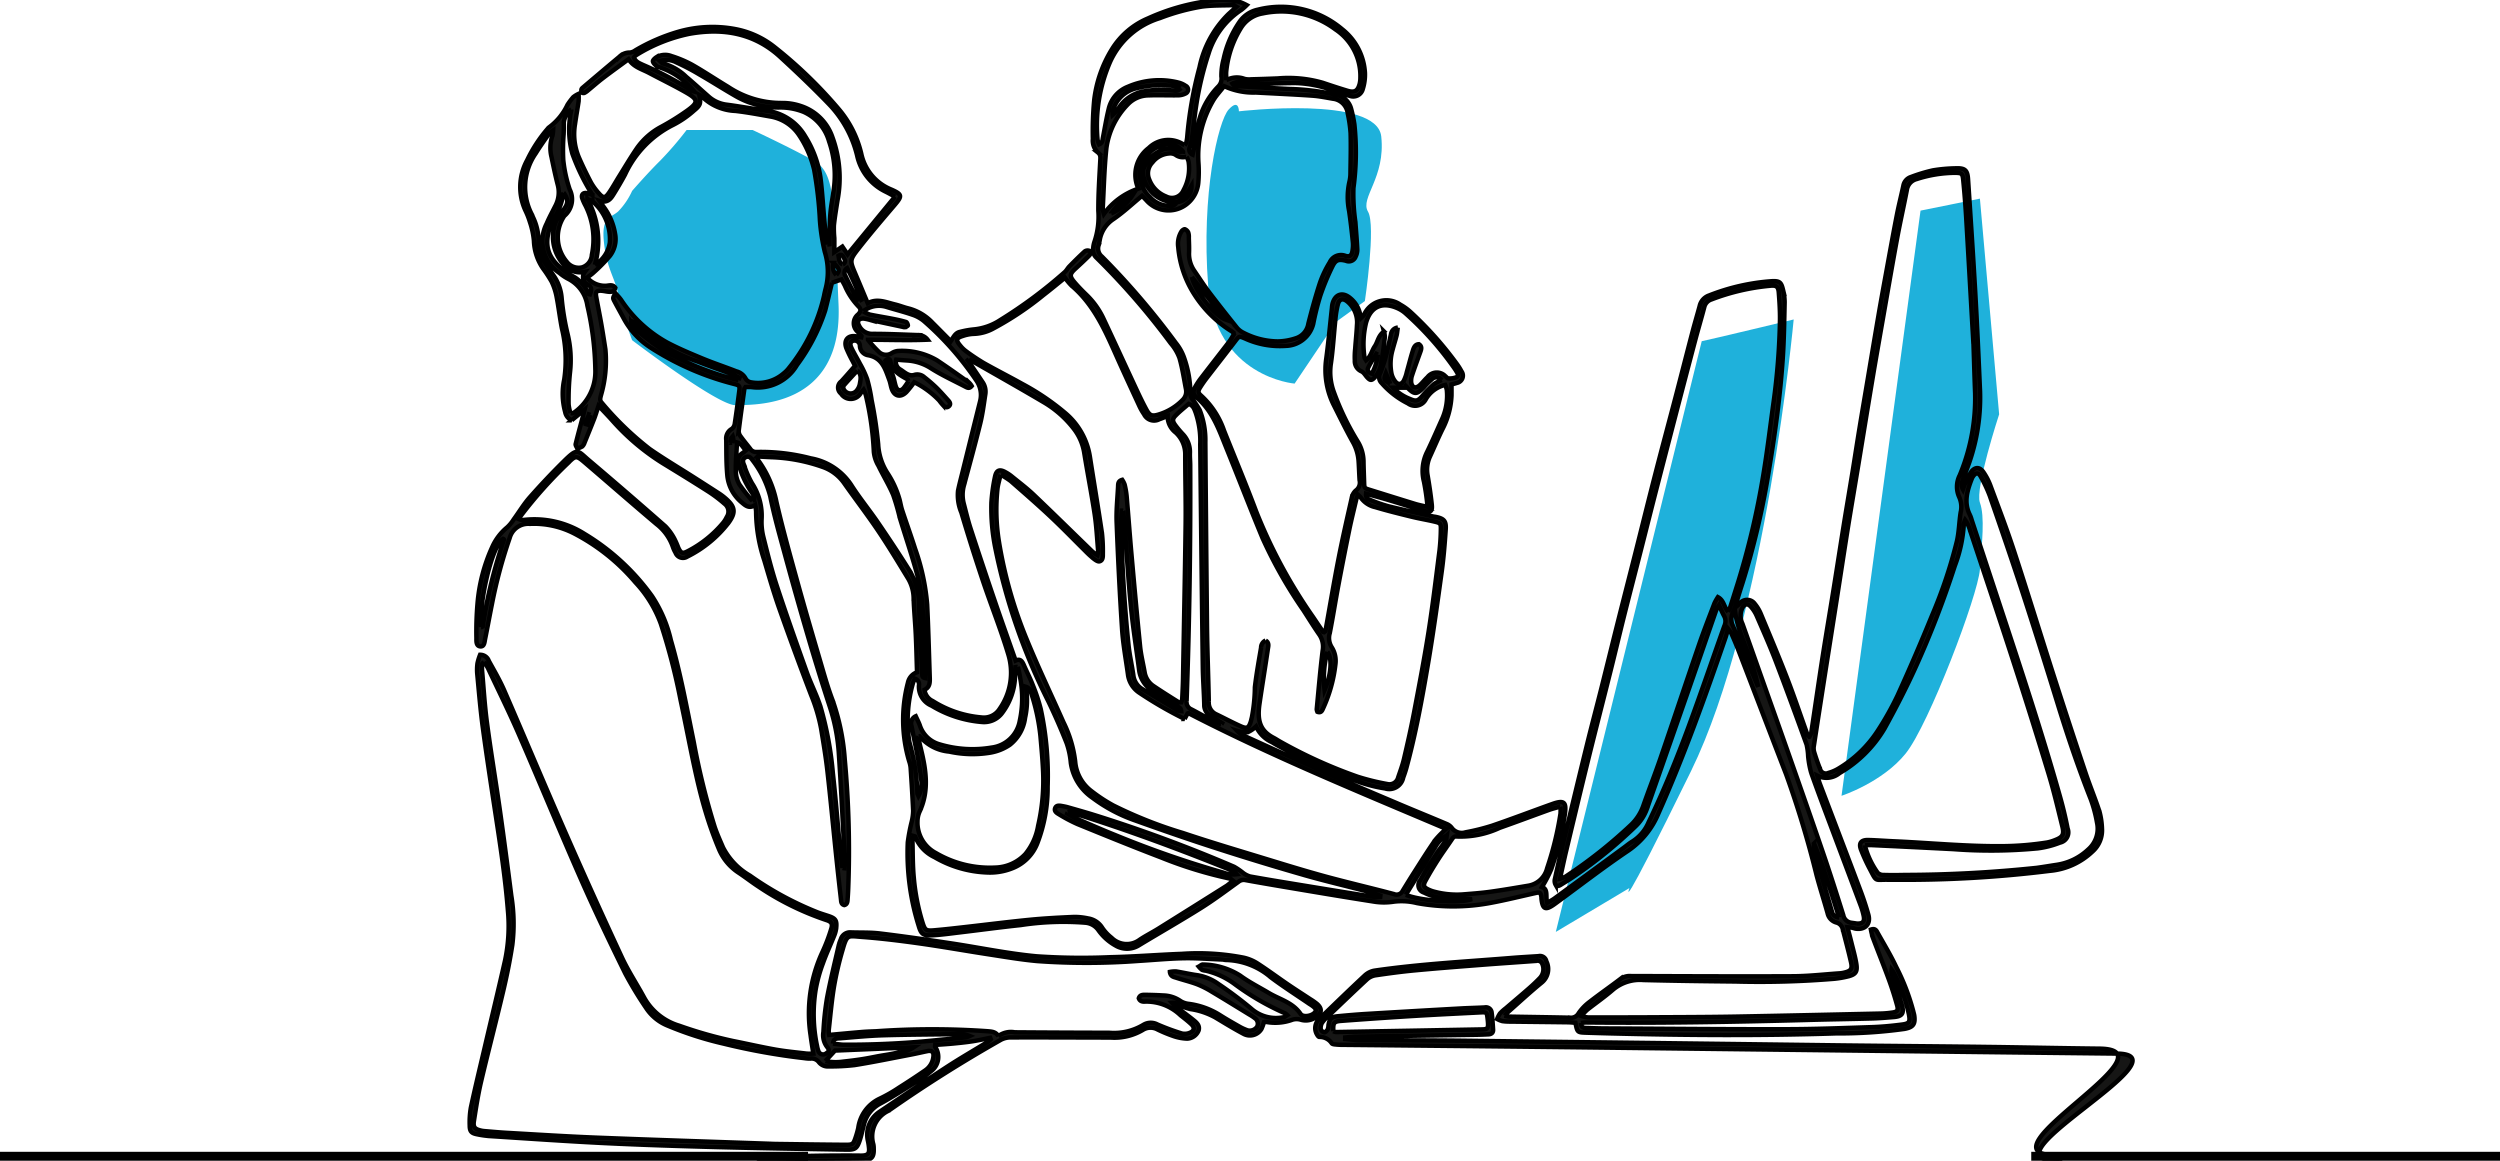 <?xml version="1.0" encoding="UTF-8"?> <svg xmlns="http://www.w3.org/2000/svg" xmlns:xlink="http://www.w3.org/1999/xlink" width="280" height="130" viewBox="0 0 280 130"><defs><clipPath id="clip-Servizio_clienti"><rect width="280" height="130"></rect></clipPath></defs><g id="Servizio_clienti" data-name="Servizio clienti" clip-path="url(#clip-Servizio_clienti)"><g id="Raggruppa_693" data-name="Raggruppa 693"><path id="Tracciato_5843" data-name="Tracciato 5843" d="M-425.1,2273.559a38.291,38.291,0,0,1-2.974,3.451c-1.411,1.39-3.128,3.37-3.128,3.37a8.091,8.091,0,0,1-1.548,2.288c-.889.8-1.93.561-1.6,3.545s1.261,3.942,1.6,5.807a40.346,40.346,0,0,0,1.548,5.083s9.627,7.334,11.578,7.276,12.046.44,11.54-11.269-.38-14.745-2.759-16.1-6.865-3.451-6.865-3.451Z" transform="translate(502 -2259)" fill="#1fb1db"></path><path id="Tracciato_5844" data-name="Tracciato 5844" d="M-363.834,2272.314s14.889-4.474,16.186,0-1.175,7.186,0,8.544,1.4,9.926,1.4,9.926l-2.754,2.838-3.386,7.631s-8.87.848-11.443-9.133-2.092-18.349-1.165-19.806S-363.834,2272.314-363.834,2272.314Z" transform="matrix(0.985, 0.174, -0.174, 0.985, 892.516, -2162.455)" fill="#1fb1db"></path><path id="Tracciato_5845" data-name="Tracciato 5845" d="M-311.407,2297.215c1.022-.2,10.3-2.436,10.3-2.436s-3.075,33.394-11.5,50.588-6.9,13.094-6.9,13.094l-8.243,4.914Z" transform="translate(502 -2259)" fill="#1fb1db"></path><path id="Tracciato_5846" data-name="Tracciato 5846" d="M-286.9,2282.589l6.65-1.343,2.154,24.156s-2.726,8.328-2.154,9.888.232,4.58,0,7.5-5.7,17.332-8.3,20.584-7.2,4.755-7.2,4.755Z" transform="translate(502 -2259)" fill="#1fb1db"></path></g><g id="Raggruppa_686" data-name="Raggruppa 686"><path id="Tracciato_5811" data-name="Tracciato 5811" d="M176.285,68.078a5.158,5.158,0,0,0,.54-.45,1.046,1.046,0,0,1,1.711,0,4.425,4.425,0,0,1,.683,1.137c1,2.408,2.018,4.812,2.958,7.245.8,2.07,1.5,4.176,2.254,6.265.025.07.1.122.207.245a1.613,1.613,0,0,0,.216-.415c.432-2.854.84-5.711,1.283-8.563.4-2.551.833-5.1,1.242-7.645.4-2.493.784-4.989,1.185-7.483.3-1.836.613-3.668.911-5.5.272-1.671.525-3.345.8-5.015.278-1.7.57-3.394.855-5.092.428-2.544.851-5.09,1.287-7.633.258-1.5.532-3.005.807-4.506.4-2.183.793-4.368,1.216-6.547.217-1.117.5-2.221.738-3.333a1.245,1.245,0,0,1,.839-.96,18.119,18.119,0,0,1,2.46-.745,17.368,17.368,0,0,1,2.571-.231c1.03-.043,1.308.21,1.374,1.216.275,4.184.56,8.369.8,12.555.213,3.744.383,7.49.544,11.236a22.215,22.215,0,0,1-1.587,8.956c-.129.337-.266.672-.368,1.017a1.1,1.1,0,0,0,.04.985c.1-.294.149-.467.226-.625a6.782,6.782,0,0,1,.722-1.379c.459-.557.97-.5,1.367.1a6.92,6.92,0,0,1,.734,1.4c.907,2.445,1.845,4.881,2.657,7.359,1.521,4.641,2.95,9.312,4.443,13.963q1.756,5.47,3.58,10.918c.492,1.473,1.095,2.909,1.573,4.385a8.463,8.463,0,0,1,.27,1.885,3.149,3.149,0,0,1-1.044,2.531,7.959,7.959,0,0,1-4.836,2.183,131.286,131.286,0,0,1-17.3.995c-.278,0-.556,0-.834,0-1.481-.023-1.2.294-2-1.23a20.142,20.142,0,0,1-.968-2.119c-.289-.746-.012-1.12.8-1.1.944.022,1.887.1,2.83.14,4.135.182,8.259.6,12.406.546a33.274,33.274,0,0,0,4.81-.413,4.535,4.535,0,0,0,.875-.266c.856-.324,1.043-.618.82-1.524-.483-1.965-.945-3.94-1.531-5.876q-1.944-6.41-4.011-12.784c-1.572-4.856-3.2-9.693-4.807-14.539a3.45,3.45,0,0,0-.539-1.126,1.884,1.884,0,0,0-.149.5,15.567,15.567,0,0,1-1,4.619,106.684,106.684,0,0,1-4.413,11.406c-1.055,2.322-2.232,4.595-3.464,6.829a13.992,13.992,0,0,1-5.038,4.992,2.3,2.3,0,0,1-2.489.291c.126.4.191.656.284.9,1.527,4.022,3.064,8.04,4.581,12.066.322.856.608,1.728.853,2.61.289,1.04-.368,1.724-1.443,1.554-.136-.022-.266-.082-.4-.108s-.257-.026-.5-.047c.17.655.325,1.229.466,1.807.185.754.4,1.5.526,2.269.15.918-.07,1.218-.961,1.436a10.721,10.721,0,0,1-1.475.255,101.87,101.87,0,0,1-11.078.309c-3.446-.034-6.892-.079-10.336-.165a4.665,4.665,0,0,0-3.387,1.067c-.921.8-1.929,1.5-2.889,2.254a8.545,8.545,0,0,0-.682.7,4.212,4.212,0,0,0,.745.167q3.417.005,6.835-.012c3.2-.018,6.393-.022,9.588-.078,5.5-.1,11-.226,16.5-.348a10.588,10.588,0,0,0,1.161-.107c.546-.073.7-.238.556-.775-.27-.988-.581-1.967-.933-2.929-.572-1.563-1.2-3.107-1.784-4.665a7.783,7.783,0,0,1-.229-.924c.52-.187.643.162.777.4.707,1.259,1.458,2.5,2.068,3.8a24.339,24.339,0,0,1,1.908,4.967c.036.162.09.322.112.486.13.95-.148,1.3-1.113,1.471a53.168,53.168,0,0,1-7.646.5c-8.446.273-16.895.214-25.342,0q-1.334-.034-2.667-.078c-.972-.033-.972-.036-1.188-1.109-.267-.018-.561-.052-.855-.056-2.14-.028-4.279-.048-6.419-.075a5.933,5.933,0,0,1-.914-.054,2.763,2.763,0,0,1-.58-.237,3.134,3.134,0,0,1,.316-.617,4.779,4.779,0,0,1,.617-.558c.886-.759,1.78-1.51,2.658-2.279.418-.366.823-.749,1.206-1.15a1.449,1.449,0,0,0,.234-1.621.546.546,0,0,0-.625-.287c-2.051.15-4.1.285-6.152.444-2.493.194-4.987.385-7.477.619-1.465.138-2.925.336-4.381.55a1.877,1.877,0,0,0-.949.437c-1.51,1.4-2.99,2.822-4.475,4.244a3.276,3.276,0,0,0-.605.683,1.113,1.113,0,0,0-.116.7.529.529,0,0,0,.4.32c.13,0,.3-.192.382-.339a1.738,1.738,0,0,0,.078-.489c.138-.707.322-.9,1.036-.967,1.106-.106,2.214-.2,3.323-.266q5.242-.316,10.485-.607c.888-.05,1.777-.064,2.665-.115a.642.642,0,0,1,.766.586c.085.631.123,1.268.162,1.9.021.339-.18.512-.507.529-.472.024-.944.042-1.416.049q-6.752.1-13.505.209c-.38.006-.759.061-1.138.093,0,.056,0,.113,0,.169.536.045,1.072.125,1.609.129,3.974.032,7.949.026,11.923.073q21.05.247,42.1.518c5.419.066,10.838.1,16.258.171,4.2.052,8.391.147,12.587.191,8.837.094-13.835,11.848-5,11.931.262,0,.66-.116.669.271s-.386.294-.65.291c-8.2-.084,15.112-11.848,6.914-11.94q-15.006-.167-30.013-.346-15.34-.18-30.68-.363-12.88-.145-25.761-.269c-.305,0-.613,0-.916-.03-.19-.018-.458-.025-.548-.144a1.612,1.612,0,0,0-1.39-.713c-.09,0-.209-.171-.269-.287a1.391,1.391,0,0,1,.263-1.726c1.7-1.642,3.393-3.286,5.121-4.895a2.15,2.15,0,0,1,1.094-.521c5.09-.738,10.225-1,15.346-1.418,1-.081,1.994-.134,2.991-.2a.727.727,0,0,1,.882.575,1.947,1.947,0,0,1-.529,2.394c-1.247,1.018-2.43,2.115-3.638,3.181-.151.133-.286.284-.523.522a3.924,3.924,0,0,0,.526.1c2.278.041,4.557.071,6.835.121a.959.959,0,0,0,.943-.5,5.419,5.419,0,0,1,1.2-1.25c1.139-.887,2.328-1.711,3.477-2.585a1.777,1.777,0,0,1,1.167-.328c6.059.018,12.118.052,18.176.022,1.746-.009,3.491-.212,5.236-.33a3.038,3.038,0,0,0,.493-.08c.758-.179.93-.4.755-1.175-.275-1.216-.6-2.421-.91-3.63a.987.987,0,0,0-.737-.806,1.368,1.368,0,0,1-.973-1.042c-.4-1.416-.847-2.816-1.229-4.235a111.963,111.963,0,0,0-3.41-11.307c-1.782-4.606-3.541-9.221-5.316-13.83-.249-.647-.519-1.286-.8-1.923a4.082,4.082,0,0,0-.388-.558c-.125.428-.195.714-.29.991-2.279,6.642-4.649,13.249-7.506,19.672a9.389,9.389,0,0,1-3.39,4.187c-2.763,1.861-5.4,3.906-8.094,5.873-.09.066-.18.131-.271.194-.912.627-1.218.479-1.35-.653-.009-.083,0-.168-.014-.25-.071-.451-.174-.524-.6-.43-1.679.372-3.351.791-5.041,1.106a22.574,22.574,0,0,1-8.288.031,7.092,7.092,0,0,0-2.628-.155,7.125,7.125,0,0,1-2.323-.031c-3.375-.525-6.742-1.1-10.11-1.666q-2.095-.351-4.185-.729a.926.926,0,0,0-.761.209c-1.373.988-2.729,2.009-4.16,2.907-2.281,1.432-4.622,2.768-6.928,4.163a2.519,2.519,0,0,1-2.682.047,5.785,5.785,0,0,1-1.906-1.714,1.977,1.977,0,0,0-1.458-.834,31.6,31.6,0,0,0-7.229.263c-2.292.241-4.577.552-6.866.825-1.02.122-2.039.268-3.063.322-1,.053-1.242-.121-1.511-1.059a27.287,27.287,0,0,1-1.22-9.363,20.426,20.426,0,0,1,.434-2.285,5.616,5.616,0,0,0,.167-1.229C84.2,89.208,84.1,87.6,83.99,86a3.069,3.069,0,0,0-.16-.729,16.349,16.349,0,0,1-.144-8.8,1.565,1.565,0,0,1,1.02-1.176c-.046-1.421-.074-2.834-.141-4.245-.063-1.331-.193-2.659-.238-3.991a4.466,4.466,0,0,0-.595-2.226c-1.1-1.8-2.184-3.611-3.361-5.359-1.224-1.82-2.563-3.562-3.825-5.357a4.9,4.9,0,0,0-2.419-1.824,19.123,19.123,0,0,0-5.707-1.085c-.512-.022-1.023-.054-1.56-.082a1.779,1.779,0,0,0,.023.335.771.771,0,0,0,.123.215,11.87,11.87,0,0,1,1.954,4.534c.683,2.973,1.506,5.915,2.319,8.857.827,3,1.7,5.978,2.576,8.96.43,1.464.84,2.941,1.381,4.365a25.114,25.114,0,0,1,1.377,6.67A111.139,111.139,0,0,1,77,99.546c-.016.416-.041.832-.072,1.248-.019.253-.063.5-.367.576-.366-.094-.346-.411-.376-.671q-.278-2.4-.53-4.8c-.329-3.175-.626-6.354-.984-9.526-.18-1.6-.448-3.188-.709-4.777a19.243,19.243,0,0,0-1.113-3.739q-1.826-4.78-3.533-9.606c-.636-1.8-1.171-3.644-1.711-5.479a17.683,17.683,0,0,1-.924-5.479,5.128,5.128,0,0,0-.1-.746c-.638.46-1.074.1-1.491-.26a4.464,4.464,0,0,1-1.628-3.005c-.125-1.323-.107-2.661-.121-3.993a1.235,1.235,0,0,1,.635-1.261A.932.932,0,0,0,64.3,47.4c.185-1.207.346-2.418.5-3.63.07-.564,0-.615-.6-.77a31.443,31.443,0,0,1-9.21-3.99,8.913,8.913,0,0,1-3.148-3.37C51.5,35,51.141,34.37,50.808,33.73c-.19-.365-.176-.372.128-.886.228.268.453.492.632.749a14.736,14.736,0,0,0,5.15,4.769c1.3.686,2.659,1.253,4.016,1.815,1.229.509,2.5.925,3.734,1.412a1.646,1.646,0,0,1,1.069.861.85.85,0,0,0,.583.369,4.367,4.367,0,0,0,3.651-1,3.437,3.437,0,0,0,.585-.592,19.819,19.819,0,0,0,3.935-8.088c.046-.245.1-.491.161-.731a7.479,7.479,0,0,0-.066-4.167,21.713,21.713,0,0,1-.553-3.524,44.064,44.064,0,0,0-.648-5.7,11.8,11.8,0,0,0-1.73-3.941,4.815,4.815,0,0,0-3.223-2.034c-1.285-.227-2.571-.471-3.867-.618A5.646,5.646,0,0,1,60.69,10.88a2.18,2.18,0,0,0-.369-.246c.183.927.161,1.137-.593,1.751a11.023,11.023,0,0,1-2.329,1.6A11.681,11.681,0,0,0,52,19.561c-.394.733-.818,1.452-1.256,2.16-.322.521-.667,1.051-1.586.781.233.343.346.524.474.695A6.927,6.927,0,0,1,50.9,26.246a3.078,3.078,0,0,1-.613,2.442,18.874,18.874,0,0,1-1.8,1.83c-.194.188-.425.337-.73.573a2.628,2.628,0,0,0,2.086.918c.364-.014.779-.2,1.071.22-.1.442-.418.479-.766.447-.276-.026-.548-.1-.824-.113-.516-.016-.645.136-.552.655.185,1.039.4,2.073.58,3.112.164.93.308,1.863.453,2.8a13.85,13.85,0,0,1-.511,5.191c-.062.276-.148.511.089.767a34.66,34.66,0,0,0,5.382,5.2c1.572,1.092,3.223,2.072,4.838,3.1q1.475.941,2.945,1.89a6.48,6.48,0,0,1,.665.5c1.133.965,1.244,1.594.38,2.78a13.274,13.274,0,0,1-4.6,3.774.888.888,0,0,1-1.332-.424,3.509,3.509,0,0,1-.309-.682A5.462,5.462,0,0,0,55.526,58.7c-2.674-2.259-5.308-4.566-7.969-6.841-1.008-.862-1.069-.877-1.98.042a49.33,49.33,0,0,0-5.215,5.831c-.077.108-.133.232-.235.414a1.313,1.313,0,0,0,.411.1A10.488,10.488,0,0,1,47.469,59.8a25.424,25.424,0,0,1,7.55,6.956A14.976,14.976,0,0,1,57.137,71.7c1.085,3.737,1.775,7.563,2.555,11.37a81.106,81.106,0,0,0,2.349,9.533c.264.787.613,1.547.94,2.313a7.674,7.674,0,0,0,3.008,3.151,36.214,36.214,0,0,0,7.594,4.122c.414.159.841.281,1.261.425.717.245.885.477.821,1.228a3.133,3.133,0,0,1-.207.884c-.421,1.057-.912,2.089-1.289,3.161a16.469,16.469,0,0,0-.815,2.958,17.109,17.109,0,0,0,.155,6.3,3.253,3.253,0,0,0,.148.563.554.554,0,0,0,.885.26c.321-.188.372-.387.072-.738a2.156,2.156,0,0,1-.391-1.657,32.462,32.462,0,0,1,.408-3.806c.381-2.015.88-4.007,1.336-6.008a4.5,4.5,0,0,1,.2-.546,1.08,1.08,0,0,1,1.139-.786c1.083.038,2.175-.009,3.246.122,2.646.322,5.285.705,7.921,1.1,3.209.482,6.4,1.158,9.623,1.458a73.308,73.308,0,0,0,8.246.1c2.666-.053,5.328-.275,7.993-.373a26.587,26.587,0,0,1,6.967.428,4.849,4.849,0,0,1,1.522.633c1.166.753,2.281,1.583,3.428,2.365.825.563,1.669,1.1,2.5,1.648a6.762,6.762,0,0,1,.749.525c.6.529.559,1.025-.114,1.487a1.935,1.935,0,0,1-1.662.3,1.665,1.665,0,0,0-.957-.018,5.6,5.6,0,0,1-2.95.256,1.167,1.167,0,0,0-.259.025,4.467,4.467,0,0,1-.278.77,1.513,1.513,0,0,1-2.039.52c-.883-.467-1.741-.983-2.6-1.5a8.209,8.209,0,0,0-3.32-1.257,6.3,6.3,0,0,1-1.533-.591.947.947,0,0,0-.532-.114,4.362,4.362,0,0,0,.4.4c.681.525,1.384,1.023,2.051,1.565.342.277.687.6.539,1.128a1.445,1.445,0,0,1-1.278.923,5.214,5.214,0,0,1-1.463-.259,15.85,15.85,0,0,1-1.847-.757,1.619,1.619,0,0,0-1.668.044,6.226,6.226,0,0,1-3.59.852c-3.724-.008-7.448-.025-11.172-.016a2.338,2.338,0,0,0-1.1.252q-6.46,3.653-12.541,7.91c-.023.016-.045.033-.069.047a3.179,3.179,0,0,0-1.7,3.778,2.253,2.253,0,0,1,.039.415c.044,1-.205,1.323-1.223,1.344-2.278.048-4.558.088-6.835.052-11.088-.174-.811-.628,6.415-.564a3.993,3.993,0,0,0,.5-.008c.468-.056.634-.228.623-.711a6.776,6.776,0,0,0-.126-.906,3.061,3.061,0,0,1,1.3-3.282c2.509-1.693,5.02-3.383,7.557-5.033,1.489-.969,3.031-1.856,4.546-2.786a2.844,2.844,0,0,0,.351-.3l-.064-.164c-.651.131-1.3.284-1.955.385-.713.11-1.433.183-2.151.253-.684.066-1.371.107-2.049.158-.008.112-.034.179-.011.217a1.981,1.981,0,0,1-.469,2.733,10.6,10.6,0,0,1-1.482,1.074c-1.388.871-2.759,1.776-4.2,2.55a3.627,3.627,0,0,0-1.846,2.432c-.151.563-.263,1.138-.448,1.689-.3.894-.509,1.051-1.456,1.035-4.835-.084-9.67-.161-14.5-.288-4.194-.111-8.389-.242-12.58-.446-4.329-.211-8.653-.517-12.979-.791a10.733,10.733,0,0,1-1.319-.191c-.664-.126-.849-.316-.851-1.013a9.372,9.372,0,0,1,.133-1.989c.484-2.251,1.026-4.489,1.551-6.731.758-3.242,1.54-6.478,2.273-9.725a18.713,18.713,0,0,0,.32-5.631c-.284-3.6-.831-7.167-1.376-10.734-.494-3.239-.994-6.477-1.431-9.723-.267-1.979-.43-3.972-.62-5.961a5.458,5.458,0,0,1,.022-1.246,5.725,5.725,0,0,1,.294-.957,1.019,1.019,0,0,1,.979.693c.59,1.068,1.21,2.128,1.7,3.244,2.324,5.346,4.575,10.724,6.918,16.061q3.062,6.977,6.28,13.885c.724,1.556,1.68,3,2.5,4.514a6.65,6.65,0,0,0,3.924,3.147,47.952,47.952,0,0,0,6.076,1.725c1.578.312,3.145.676,4.728.955,1.146.2,2.31.308,3.467.445a6.656,6.656,0,0,0,.748,0c-.114-.762-.225-1.411-.307-2.062a16.308,16.308,0,0,1,1.339-9.343,19.692,19.692,0,0,0,.973-2.565c.187-.583.012-.811-.556-.99a31.467,31.467,0,0,1-7.593-3.75c-.769-.5-1.49-1.069-2.256-1.572A5.848,5.848,0,0,1,62.5,95.044,41.837,41.837,0,0,1,61,90.819c-.46-1.54-.835-3.108-1.177-4.679-.561-2.574-1.045-5.166-1.6-7.742a71.234,71.234,0,0,0-2.21-8.534,13.518,13.518,0,0,0-2.858-4.646,22.7,22.7,0,0,0-6.859-5.475,9.84,9.84,0,0,0-4.911-1.074l-.083,0a2.155,2.155,0,0,0-2.217,1.582A54.379,54.379,0,0,0,37.1,67.641c-.263,1.306-.5,2.617-.767,3.923-.069.336-.079.857-.515.835-.5-.026-.461-.58-.46-.934a36.78,36.78,0,0,1,.12-3.823,19.086,19.086,0,0,1,1.637-6.34A6.042,6.042,0,0,1,38.8,59.063a4.26,4.26,0,0,0,.729-.883c.605-.827,1.136-1.719,1.811-2.484q1.818-2.062,3.776-4c1.617-1.6,1.542-1.248,2.833-.153q4.323,3.664,8.578,7.409a6.03,6.03,0,0,1,1.013,1.406,9.808,9.808,0,0,1,.432.991c.284.6.465.693,1.028.4A12.773,12.773,0,0,0,63,58.544a3.15,3.15,0,0,0,.395-.636,1.091,1.091,0,0,0-.265-1.5,15.04,15.04,0,0,0-1.792-1.354c-1.709-1.091-3.437-2.153-5.168-3.21a25.726,25.726,0,0,1-5.686-4.852c-.441-.489-.9-.961-1.449-1.545-.189.569-.315,1.01-.48,1.436-.351.9-.718,1.8-1.086,2.7a1,1,0,0,1-.257.422,2.311,2.311,0,0,1-.555.228c-.065-.169-.217-.358-.182-.5.253-1.049.545-2.09.822-3.134.046-.172.084-.345.173-.716l-1.439,1.19a1.249,1.249,0,0,1-.732-.933,7.632,7.632,0,0,1-.106-3.635,14.907,14.907,0,0,0-.256-5.7c-.237-1.2-.373-2.41-.607-3.606a6.764,6.764,0,0,0-.541-1.639,14.088,14.088,0,0,0-.953-1.465A5.813,5.813,0,0,1,41.8,26.982a8.934,8.934,0,0,0-.445-2.1,8.659,8.659,0,0,0-.515-1.317,6.257,6.257,0,0,1,.2-5.621A15.885,15.885,0,0,1,43.356,14.4a.526.526,0,0,1,.114-.121,6.6,6.6,0,0,0,2.085-2.534,7.306,7.306,0,0,1,.649-.866,2.911,2.911,0,0,1,.6-.366,6.815,6.815,0,0,1,0,.841c-.125.851-.282,1.7-.4,2.548a6.706,6.706,0,0,0,.412,3.68c.418.966.878,1.917,1.37,2.848a6.655,6.655,0,0,0,.879,1.211c.5.576.715.571,1.148-.056.41-.592.755-1.228,1.137-1.841.66-1.06,1.294-2.138,2-3.167a7.761,7.761,0,0,1,2.735-2.39,27.846,27.846,0,0,0,2.894-1.807c1.246-.9,1.236-1.228-.074-1.986C57.524,9.6,56.1,8.911,54.7,8.167c-.8-.427-1.731-.646-2.3-1.535-1,.734-1.942,1.409-2.864,2.112-.574.438-1.115.919-1.673,1.377a1.856,1.856,0,0,1-.407.283c-.081.035-.26.013-.292-.043A.516.516,0,0,1,47.125,10c.026-.095.133-.174.216-.245,1.335-1.13,2.667-2.264,4.012-3.383a1.628,1.628,0,0,1,1.2-.485,1.236,1.236,0,0,0,.6-.243,20.983,20.983,0,0,1,4.8-2.081,13.857,13.857,0,0,1,6.35-.314A10.027,10.027,0,0,1,68.8,5.311a50.136,50.136,0,0,1,7.171,6.945,11.95,11.95,0,0,1,2.49,4.947,5.569,5.569,0,0,0,3.393,4.038c1.2.536,1.2.716.363,1.7-1.368,1.606-2.742,3.211-4.041,4.872-1.049,1.341-1,1.377-.329,2.958.442,1.041.875,2.085,1.338,3.188,1.062-.572,2.057-.1,3.061.14.512.121,1,.326,1.514.448a5.668,5.668,0,0,1,2.683,1.6c.667.663,1.325,1.335,2.046,2.062.3-.449.5-.934,1.038-1.04A10.046,10.046,0,0,1,91,36.9a6.457,6.457,0,0,0,3.035-1.058,51.959,51.959,0,0,0,7.213-5.365c.206-.178.331-.446.524-.642.562-.571,1.129-1.14,1.722-1.679a.545.545,0,0,1,.512-.062c.251.165.108.412-.048.568-.471.471-.959.925-1.451,1.375-.733.67-.763.876-.106,1.642.4.463.829.9,1.267,1.324a9.014,9.014,0,0,1,1.894,2.621c1.254,2.662,2.478,5.337,3.722,8,.352.754.712,1.507,1.109,2.239.372.685.62.785,1.362.566a6.244,6.244,0,0,0,2.681-1.619,1.3,1.3,0,0,0,.393-1.217c-.227-1.171-.4-2.359-.729-3.5a5.3,5.3,0,0,0-.972-1.634,81.147,81.147,0,0,0-8.29-9.56,1.2,1.2,0,0,1-.4-1.12,2.865,2.865,0,0,1,.125-.653,8.8,8.8,0,0,0,.451-3.509c-.01-1.887.12-3.775.218-5.66.018-.348.056-.623-.268-.882a1.808,1.808,0,0,1-.563-1.515,36.89,36.89,0,0,1,.147-4.321,13.944,13.944,0,0,1,2.017-5.772,8.709,8.709,0,0,1,4-3.4A23.927,23.927,0,0,1,117.583.087a8.992,8.992,0,0,1,3.229.121,6.088,6.088,0,0,1,.821.365,6.241,6.241,0,0,1-.587.523,9.036,9.036,0,0,0-3.683,4.893,36.213,36.213,0,0,0-1.389,5.825c-.193,1.26-.315,2.531-.488,3.794a8.864,8.864,0,0,1-.236.882.627.627,0,0,0,.319.831c.057-.25.111-.447.147-.647.2-1.092.317-2.2.6-3.271a8.488,8.488,0,0,1,2.136-3.719,1.25,1.25,0,0,0,.345-1.1,6.914,6.914,0,0,1,.247-1.963A11.538,11.538,0,0,1,120.791,2.5a3.319,3.319,0,0,1,2.078-1.413,10.623,10.623,0,0,1,9.463,2.193,6.7,6.7,0,0,1,2.543,4.885,5.293,5.293,0,0,1-.241,1.8,1.1,1.1,0,0,1-1.447.775c-.617-.158-1.22-.375-1.823-.585a13.088,13.088,0,0,0-4.225-.852c-1.277-.008-2.555.065-3.833.063a20.337,20.337,0,0,1-2.151-.131,1.585,1.585,0,0,0-1.123.129c.2.321.521.286.8.3,1.885.109,3.769.218,5.655.305a25.684,25.684,0,0,1,5.117.647,2.132,2.132,0,0,1,1.734,1.6,15.63,15.63,0,0,1,.354,1.706,30.008,30.008,0,0,1-.106,7.142,21.931,21.931,0,0,0,.218,3.81c.072,1.022.166,2.044.214,3.067a1.707,1.707,0,0,1-.185.8.817.817,0,0,1-1.1.463c-.8-.191-1.128-.123-1.5.63a26.934,26.934,0,0,0-1.366,3.3,29.715,29.715,0,0,0-.786,3.144,3.245,3.245,0,0,1-3.093,2.461,9.379,9.379,0,0,1-4.542-.826c-.679-.281-.658-.283-1.12.322-1.045,1.368-2.11,2.722-3.161,4.087-.254.33-.494.672-.716,1.024-.3.474-.309.636.125,1.007a9.44,9.44,0,0,1,2.516,3.87c1.2,3.017,2.461,6.013,3.6,9.054a57.731,57.731,0,0,0,6.388,11.85q.555.827,1.114,1.652c.011.017.052.014.107.026.044-.039.141-.082.152-.14.486-2.673.933-5.354,1.454-8.021.447-2.287.967-4.56,1.481-6.834a1.48,1.48,0,0,1,.455-.863,1.093,1.093,0,0,0,.433-1.16c-.046-.721-.065-1.443-.115-2.164a4.992,4.992,0,0,0-.647-2.124c-.743-1.332-1.412-2.706-2.1-4.07a8.823,8.823,0,0,1-.873-5.254c.255-1.9.429-3.806.639-5.71a3.129,3.129,0,0,1,.054-.412c.275-1.1,1.123-1.4,1.993-.669a3.163,3.163,0,0,1,1.071,1.651c.04.154.081.307.148.562.153-.153.271-.226.322-.331a2.742,2.742,0,0,1,4.088-1.133,5.92,5.92,0,0,1,1.144.826,39.377,39.377,0,0,1,5.151,5.776,6.579,6.579,0,0,1,.533.844.831.831,0,0,1-.519,1.311c-.18.067-.37.107-.592.169,0,.42.006.827,0,1.233a9.005,9.005,0,0,1-1.038,3.823c-.486,1-.917,2.021-1.38,3.03a3.509,3.509,0,0,0-.257,2.113c.181,1.067.343,2.139.46,3.214.088.814-.1.963-.888.735-1.332-.386-2.651-.816-3.98-1.213-.812-.243-1.631-.461-2.488-.7-.051.529.288.63.541.73a16.348,16.348,0,0,0,2.044.7c1.643.4,3.3.754,4.952,1.126.081.018.166.02.247.037.946.194,1.2.454,1.137,1.413-.109,1.578-.234,3.159-.45,4.726-.473,3.436-.95,6.873-1.529,10.292-.667,3.939-1.386,7.872-2.439,11.733-.1.348-.213.69-.341,1.028a1.594,1.594,0,0,1-2.044,1.225,16.773,16.773,0,0,1-2.744-.67,65.239,65.239,0,0,1-9.269-4.135c-.22-.118-.435-.247-.648-.377a3.513,3.513,0,0,1-1.776-1.763,3.388,3.388,0,0,1-.933.645,3.607,3.607,0,0,1-1.188-.151,2.633,2.633,0,0,0,1.056.687c2.957,1.342,5.909,2.7,8.881,4.005,2.819,1.241,5.658,2.437,8.494,3.64,1.659.7,3.331,1.379,4.991,2.082a1.405,1.405,0,0,1,.6.43,1.38,1.38,0,0,0,1.555.522,23.941,23.941,0,0,0,2.983-.743c2.256-.771,4.483-1.625,6.729-2.426,1.33-.474,1.616-.229,1.412,1.165a34.459,34.459,0,0,1-1.519,6.131,14.735,14.735,0,0,1-1.043,2c.734.254.379,1.06.585,1.78.337-.205.6-.338.829-.508q3.87-2.826,7.733-5.662c.336-.246.657-.518,1.014-.73a4.69,4.69,0,0,0,1.785-2.137c1.69-3.5,3.152-7.107,4.5-10.754,1.381-3.749,2.667-7.532,4.009-11.3a1.173,1.173,0,0,0-.049-1.033c-.193-.356-.352-.731-.582-1.218a4.31,4.31,0,0,0-.305.543c-1.012,2.909-2.011,5.821-3.026,8.729q-2.372,6.8-4.756,13.587a5.1,5.1,0,0,1-1.276,1.927,51.6,51.6,0,0,1-6.845,5.568c-.43.3-.883.575-1.333.85-.231.141-.51.379-.744.12a.889.889,0,0,1-.084-.681c.3-1.382.626-2.76.956-4.135.869-3.615,1.735-7.23,2.623-10.84.523-2.128,1.089-4.246,1.624-6.371.623-2.475,1.227-4.954,1.85-7.428.629-2.5,1.274-5,1.906-7.5.768-3.039,1.517-6.082,2.3-9.117.74-2.875,1.515-5.741,2.267-8.613.632-2.415,1.247-4.836,1.88-7.251.253-.966.54-1.923.8-2.887a1.613,1.613,0,0,1,1.052-1.19,23.585,23.585,0,0,1,7.03-1.6c.843-.039,1.046.1,1.238.891a5.864,5.864,0,0,1,.2,1.479c-.044,2.109-.072,4.221-.215,6.326-.279,4.1-.835,8.176-1.508,12.23a89.439,89.439,0,0,1-3,12.88c-.3.925-.579,1.856-.864,2.789-.07.181-.139.359-.218.534a1.691,1.691,0,0,0,0,1.443c.461,1.067.884,2.15,1.327,3.224q.752,1.824,1.511,3.644a17.641,17.641,0,0,0-.645-2.38c-.645-2.167-1.777-4.184-1.993-6.483M113.793,22.644a3.618,3.618,0,0,1-3.692-2.762,1.674,1.674,0,0,1,.111-1.292A3.543,3.543,0,0,1,111.746,17a2.09,2.09,0,0,1,2.286-.044c.1.066.27.022.468.031a2.02,2.02,0,0,0-2.49-.662,3.4,3.4,0,0,0-1.2,5.761,2.942,2.942,0,0,0,1.972.964c.382.02.8.041,1-.412a1.774,1.774,0,0,0,1.672-1.85c-.754,1.307-.951,1.529-1.659,1.859m9.961,49.1c.4.234.3.6.251.9-.3,2.058-.643,4.111-.942,6.17-.273,1.88.052,3.021,1.586,3.822.246.128.476.286.718.422A54.2,54.2,0,0,0,134.072,87a26.309,26.309,0,0,0,3.3.811,1.007,1.007,0,0,0,1.225-.754c.232-.682.485-1.362.649-2.061.4-1.7.787-3.406,1.114-5.122.577-3.026,1.159-6.052,1.637-9.094s.842-6.1,1.232-9.157a23.154,23.154,0,0,0,.143-2.325c.017-.641-.039-.716-.655-.863-.864-.206-1.743-.348-2.606-.559-1.373-.337-2.748-.676-4.1-1.081a2.646,2.646,0,0,1-1.573-1.029,2.78,2.78,0,0,0-.354-.362c-.082.241-.149.392-.186.551-.267,1.134-.551,2.265-.785,3.406q-.636,3.1-1.22,6.209c-.333,1.773-.609,3.556-.957,5.325a1.928,1.928,0,0,0,.213,1.587,2.855,2.855,0,0,1,.42,1.913,16.148,16.148,0,0,1-1.417,5.023c-.1.245-.251.442-.606.305a.852.852,0,0,1-.073-.287c.21-2.183.394-4.368.662-6.544a2.384,2.384,0,0,0-.364-1.8c-.62-.888-1.186-1.812-1.774-2.722a51.17,51.17,0,0,1-4.593-8.1c-1.379-3.333-2.675-6.7-4.031-10.041-.833-2.052-1.539-4.178-3.326-5.689-.466-.394-.454-.717-.15-1.267a7.785,7.785,0,0,1,.65-.966c1.032-1.344,2.079-2.676,3.109-4.021.213-.278.379-.591.539-.845-.07-.138-.083-.2-.121-.232a2.24,2.24,0,0,0-.271-.189,13.209,13.209,0,0,1-4.077-4.106,11.648,11.648,0,0,1-1.764-5.237,2.621,2.621,0,0,1,.366-1.76c.079-.121.286-.27.384-.24a.7.7,0,0,1,.374.368,1.581,1.581,0,0,1,.063.573c.015.555.045,1.112.025,1.666a3.333,3.333,0,0,0,.588,2.044c.545.8,1.072,1.621,1.658,2.4,1.022,1.349,2.075,2.676,3.136,4a2.243,2.243,0,0,0,.717.546,8.515,8.515,0,0,0,3.843.965,6.7,6.7,0,0,0,2.108-.384,2.036,2.036,0,0,0,1.31-1.594c.394-1.558.819-3.111,1.32-4.636a11.653,11.653,0,0,1,1.077-2.243,1.387,1.387,0,0,1,1.756-.729c.448.145.687-.017.776-.482a3.755,3.755,0,0,0,.054-1.076c-.117-1.159-.249-2.318-.417-3.471a7.816,7.816,0,0,1,.026-3.222,4.046,4.046,0,0,0,.122-.99c.021-1.5.06-3,.017-4.5a15.083,15.083,0,0,0-.322-2.22,1.871,1.871,0,0,0-1.653-1.634c-.767-.129-1.533-.29-2.306-.343-2.107-.144-4.216-.237-6.325-.352a7.79,7.79,0,0,1-3.554-.714c-.407.522-.84.991-1.176,1.521a12.262,12.262,0,0,0-1.7,7.1,14.167,14.167,0,0,1-.016,2.159,3.414,3.414,0,0,1-1.5,2.579,3.292,3.292,0,0,1-4.315-.571c-.187-.19-.368-.386-.484-.508-1.113.918-2.106,1.859-3.221,2.618A3.522,3.522,0,0,0,105.17,26.9c-.039.19-.065.385-.122.57a1.159,1.159,0,0,0,.37,1.267,86.631,86.631,0,0,1,8.28,9.678,5.518,5.518,0,0,1,.923,1.658,12.147,12.147,0,0,1,.7,4.084,1.087,1.087,0,0,0,.234.56,9,9,0,0,1,.819,1.221A9.2,9.2,0,0,1,117,49.517q.08,10.332.185,20.663c.033,2.8.149,5.608.2,8.413A1.421,1.421,0,0,0,118.217,80c.924.444,1.829.931,2.764,1.348.681.3.873.187,1.1-.508.052-.157.078-.324.126-.483a19.138,19.138,0,0,0,.34-3.388c.175-1.484.439-2.959.692-4.433a.88.88,0,0,1,.509-.8M94.062,53.158c-.147.671-.3,1.146-.349,1.632a22.239,22.239,0,0,0,.173,5.9A49.389,49.389,0,0,0,97,71.634c1.284,3.131,2.746,6.189,4.12,9.284a13.4,13.4,0,0,1,1.3,4.362,4.612,4.612,0,0,0,1.841,3.338,17.829,17.829,0,0,0,2.43,1.594A48.656,48.656,0,0,0,114.5,93.3c3.152,1.057,6.344,2,9.525,2.972,2.12.648,4.241,1.3,6.381,1.883,2.568.7,5.16,1.3,7.731,1.985a.748.748,0,0,0,.966-.374c.436-.709.87-1.421,1.319-2.122.763-1.192,1.51-2.395,2.32-3.554a10.439,10.439,0,0,1,1.238-1.253c-9.741-4.136-19.5-8.12-28.872-12.96-.017-.009-.051.015-.1.031l-.331.616a44.435,44.435,0,0,1-5.089-2.946,2.878,2.878,0,0,1-1.26-2.06c-.231-1.677-.544-3.35-.655-5.035-.262-3.99-.456-7.985-.611-11.98-.052-1.327.091-2.662.161-3.993.015-.288-.023-.633.466-.77a2.423,2.423,0,0,1,.272.534,9.311,9.311,0,0,1,.226,1.313c.185,2.13.338,4.262.529,6.391.312,3.484.626,6.968.979,10.448.1.963.338,1.912.506,2.869a2.308,2.308,0,0,0,1.023,1.56c.919.621,1.86,1.21,2.8,1.8.058.036.159,0,.282,0a1.679,1.679,0,0,0,.1-.373c.039-.776.078-1.553.092-2.33.1-5.749.22-11.5.292-17.246.032-2.582-.047-5.165-.044-7.748a3.315,3.315,0,0,0-1.075-2.519,2.293,2.293,0,0,1-.895-1.847c-.363.143-.638.264-.922.36a1.246,1.246,0,0,1-1.72-.554,5.92,5.92,0,0,1-.5-.866c-.907-1.965-1.821-3.928-2.7-5.907-1.241-2.8-2.507-5.581-4.918-7.631a6.63,6.63,0,0,1-.735-.886c-.835.671-1.6,1.309-2.39,1.918a34.751,34.751,0,0,1-5.6,3.746,4.861,4.861,0,0,1-2.22.621,4.244,4.244,0,0,0-1.222.231c-.77.235-.825.472-.286,1.1a3.4,3.4,0,0,0,.593.582,23.844,23.844,0,0,0,2,1.34C93.6,41.464,95.065,42.2,96.494,43a27.514,27.514,0,0,1,4.82,3.264,7.991,7.991,0,0,1,2.757,4.9c.443,2.852.925,5.7,1.348,8.552a18.021,18.021,0,0,1,.1,2.328c.006.331,0,.749-.385.829-.2.042-.49-.18-.694-.341a11.42,11.42,0,0,1-.915-.85c-1.3-1.289-2.578-2.61-3.916-3.864-1.438-1.348-2.927-2.64-4.41-3.939a9.886,9.886,0,0,0-1.134-.723M36.214,74.147c-.129.118-.2.15-.2.189a3.8,3.8,0,0,0-.028.661c.175,1.99.293,3.988.556,5.966.434,3.273.983,6.531,1.447,9.8.452,3.187.869,6.379,1.28,9.572a19.491,19.491,0,0,1,.113,5.48c-.271,1.752-.625,3.5-1.032,5.223-.795,3.374-1.678,6.727-2.47,10.1-.341,1.455-.569,2.939-.8,4.418-.106.683.093.9.757,1.059a2.64,2.64,0,0,0,.41.068c.83.068,1.659.148,2.49.194,3.328.188,6.654.406,9.984.537,6.439.254,12.881.457,19.322.681.278.009.555.025.833.029,2.611.034,5.222.075,7.833.092.8.005.865-.065,1.122-.834a10.813,10.813,0,0,0,.294-1.041,4.235,4.235,0,0,1,2.394-3.286,16.981,16.981,0,0,0,2.167-1.239q1.48-.93,2.92-1.922a2.123,2.123,0,0,0,.938-1.6c.043-.468-.2-.665-.657-.572-.625.126-1.245.275-1.871.394-2.1.4-4.193.835-6.3,1.173a23.426,23.426,0,0,1-2.907.15,1.259,1.259,0,0,1-1.1-.485,1.016,1.016,0,0,0-.95-.39,4.04,4.04,0,0,1-.664-.051,72.061,72.061,0,0,1-9.012-1.617,38.412,38.412,0,0,1-6.329-2.035,5.207,5.207,0,0,1-2.4-1.981,41.945,41.945,0,0,1-2.323-3.845c-1.71-3.486-3.392-6.989-4.957-10.542-2.381-5.408-4.627-10.875-6.983-16.294-1.084-2.492-2.291-4.93-3.449-7.389a6.371,6.371,0,0,0-.419-.664m166.8-35.636c-.244-4.26-.522-9.222-.815-14.184q-.123-2.077-.327-4.15c-.075-.766-.166-.81-.954-.82a14.184,14.184,0,0,0-4.257.7,1.467,1.467,0,0,0-1.1,1.225c-.348,1.8-.753,3.586-1.086,5.386-.54,2.919-1.043,5.845-1.555,8.769-.407,2.323-.817,4.645-1.207,6.971-.55,3.285-1.081,6.572-1.623,9.858-.389,2.355-.794,4.707-1.172,7.063-.4,2.52-.783,5.045-1.177,7.567q-.643,4.113-1.293,8.225-.65,4.152-1.288,8.307a1.75,1.75,0,0,0,0,.737c.2.664.423,1.322.684,1.964a.661.661,0,0,0,.934.437,4.468,4.468,0,0,0,1.067-.451,13.464,13.464,0,0,0,4.467-4.287,33.816,33.816,0,0,0,2.2-3.919q2.034-4.468,3.885-9.018a53.934,53.934,0,0,0,2.768-8.278c.24-1.047.251-2.144.418-3.211a2.653,2.653,0,0,0-.153-1.708,2.821,2.821,0,0,1,.056-2.471c.049-.13.107-.256.156-.386a22.34,22.34,0,0,0,1.562-8.794c-.065-1.609-.108-3.219-.184-5.532M175.554,68.53c.111-.253.187-.393.235-.541.264-.818.522-1.639.781-2.459A89.643,89.643,0,0,0,179.5,53.148c.44-2.654.76-5.328,1.125-7.994a75.725,75.725,0,0,0,.73-9.3c.013-1.025-.052-2.053-.132-3.075-.052-.673-.261-.836-.913-.779a24.581,24.581,0,0,0-6.627,1.538,1.2,1.2,0,0,0-.805.873c-.322,1.234-.689,2.457-1.015,3.69q-1.151,4.344-2.281,8.693-1.1,4.228-2.191,8.46c-.552,2.149-1.089,4.3-1.638,6.453-.61,2.392-1.234,4.781-1.836,7.176-.527,2.1-1.022,4.2-1.548,6.3-.863,3.444-1.753,6.882-2.6,10.329-.8,3.259-1.579,6.525-2.359,9.791-.236.988-.442,1.983-.69,3.1a3.213,3.213,0,0,0,.615-.219,53.368,53.368,0,0,0,7.313-5.778,5.357,5.357,0,0,0,1.393-2.141c.616-1.753,1.293-3.485,1.9-5.243,1.458-4.25,2.875-8.514,4.334-12.763.54-1.573,1.149-3.124,1.74-4.68a5.354,5.354,0,0,1,.392-.7c.684.366.657,1.1,1.153,1.649m-85.032-28.3-.145.125c.137.193.279.383.411.579q.629.929,1.253,1.861a1.875,1.875,0,0,1,.313,1.351c-.169,1.095-.306,2.2-.57,3.274-.569,2.316-1.206,4.616-1.823,6.921a3.961,3.961,0,0,0-.027,2.058c.245.939.468,1.887.769,2.81q1.341,4.115,2.74,8.21c.742,2.177,1.52,4.342,2.3,6.569.544-.266.75.108.94.544.321.738.7,1.454.984,2.2a20.442,20.442,0,0,1,.888,2.676,35.561,35.561,0,0,1,.775,8.689,17.286,17.286,0,0,1-1.154,6.353,4.9,4.9,0,0,1-2.806,2.8,6.738,6.738,0,0,1-2.857.468,12.532,12.532,0,0,1-5.857-1.718A4.277,4.277,0,0,1,84.5,93.689c-.008-.027-.092-.03-.2-.062a3.53,3.53,0,0,0-.1.637c.035,1.358.017,2.722.149,4.071a24.042,24.042,0,0,0,.972,4.977c.278.87.379.962,1.314.881,1.189-.1,2.374-.24,3.561-.373,2.4-.27,4.8-.576,7.2-.81,1.628-.158,3.266-.242,4.9-.313a7.213,7.213,0,0,1,1.569.167,2.263,2.263,0,0,1,1.558,1.006,4.911,4.911,0,0,0,1.069,1.156,2.4,2.4,0,0,0,3.139.234c.667-.449,1.393-.809,2.076-1.234q3.852-2.4,7.69-4.822a7.067,7.067,0,0,0,.69-.57c-.167-.129-.224-.207-.293-.221a46.45,46.45,0,0,1-7.713-2.363c-3.161-1.209-6.3-2.485-9.431-3.765a17.3,17.3,0,0,1-2.057-1.092c-.254-.146-.569-.355-.4-.72.14-.3.464-.25.742-.2.219.039.438.079.652.14.88.251,1.761.5,2.637.766a162.652,162.652,0,0,1,16,5.9,7.711,7.711,0,0,1,1.014.694,2.366,2.366,0,0,0,.778.394c1.829.33,3.664.631,5.5.932q4.233.7,8.468,1.376a3.819,3.819,0,0,0,.6,0c.006-.056.013-.113.019-.169-.385-.13-.765-.284-1.157-.386-2.442-.637-4.9-1.208-7.326-1.9q-4.879-1.4-9.713-2.958c-3.113-1-6.207-2.073-9.286-3.178a17.537,17.537,0,0,1-4.765-2.533,5.705,5.705,0,0,1-2.426-3.921,9.028,9.028,0,0,0-.464-2.191c-.618-1.572-1.3-3.122-2.03-4.646a68.018,68.018,0,0,1-5.918-17.008,22.639,22.639,0,0,1-.481-5.3,19.976,19.976,0,0,1,.4-2.881c.155-.768.529-.891,1.208-.5a4.482,4.482,0,0,1,.625.413c.838.685,1.71,1.337,2.493,2.081,2.215,2.106,4.39,4.251,6.586,6.377a5.522,5.522,0,0,0,.568.414,3.011,3.011,0,0,0,.072-.524c-.119-1.354-.184-2.717-.386-4.059-.347-2.3-.8-4.591-1.17-6.891a5.931,5.931,0,0,0-1.238-2.781,11.749,11.749,0,0,0-3.24-2.847c-2.79-1.652-5.619-3.239-8.433-4.852m3.284,75.814a2.36,2.36,0,0,1,1.843-.43q5.293.042,10.586.052a6.356,6.356,0,0,0,3.822-.889.777.777,0,0,1,.073-.04,1.592,1.592,0,0,1,1.509,0,26.022,26.022,0,0,0,2.723,1.007,1.473,1.473,0,0,0,.948-.1c.464-.205.505-.566.132-.921s-.8-.686-1.217-1.011a5.535,5.535,0,0,0-3.93-1.539c-.29.025-.627,0-.75-.375.12-.386.441-.389.746-.383.666.012,1.332.03,2,.071a3.52,3.52,0,0,1,1.947.639,2.147,2.147,0,0,0,.93.306,8.675,8.675,0,0,1,3.42,1.228c.725.463,1.474.889,2.223,1.315a5.617,5.617,0,0,0,.906.416.989.989,0,0,0,1.083-.407.75.75,0,0,0-.267-.96,5.077,5.077,0,0,0-.624-.411c-1.4-.855-2.789-1.717-4.2-2.555a10.522,10.522,0,0,0-1.627-.823c-.751-.284-1.539-.469-2.3-.719-.294-.1-.674-.116-.757-.666a3.1,3.1,0,0,1,.7-.052c.768.121,1.527.3,2.3.411a5.539,5.539,0,0,1,2.446,1,45.115,45.115,0,0,1,3.661,2.747,4.185,4.185,0,0,0,3.634.97c.133-.019.251-.144.408-.238a1.357,1.357,0,0,0-.244-.2,29.006,29.006,0,0,1-5.746-3.348,8.711,8.711,0,0,0-3.152-1.43,1.4,1.4,0,0,1-.4-.088,2.3,2.3,0,0,1-.373-.366c.158-.082.325-.248.473-.233a8,8,0,0,1,4.167,1.241c1,.736,2.127,1.3,3.2,1.939,1.22.731,2.691,1.061,3.565,2.352.291.429,1.341.23,1.637-.222.17-.259.028-.469-.58-.859-.023-.015-.048-.028-.071-.043-1.442-.988-2.921-1.928-4.318-2.976a7.972,7.972,0,0,0-5.02-1.94c-.137,0-.275-.047-.413-.052-1.442-.056-2.885-.173-4.326-.145-1.693.033-3.383.2-5.075.3a78.106,78.106,0,0,1-11.328.018c-1.822-.165-3.632-.477-5.442-.755-2.608-.4-5.206-.866-7.817-1.233-2.144-.3-4.3-.566-6.457-.722-1.531-.111-1.587-.307-2.109,1.532a36.586,36.586,0,0,0-.925,3.969c-.272,1.64-.417,3.3-.6,4.954a2.275,2.275,0,0,0,.044.528c1.294-.117,2.5-.233,3.714-.333.526-.043,1.054-.057,1.582-.079a89.339,89.339,0,0,1,12.49,0c.453.044.875.058,1.178.555M78.677,34.864a3.648,3.648,0,0,0,.728.365c.842.175,1.693.308,2.537.473.517.1,1.034.213,1.538.362.1.031.189.244.205.383.006.055-.2.151-.314.195a.5.5,0,0,1-.244-.028q-1.874-.4-3.748-.8a4.494,4.494,0,0,0-.651-.132c-.554-.033-.779.3-.511.788a1.62,1.62,0,0,0,1.544.922c1.665,0,3.33.076,5,.137a1.309,1.309,0,0,1,1.128.517c-2.322.1-4.484,0-6.671.012a12.112,12.112,0,0,0,1.164,1.3,1.161,1.161,0,0,0,1.5.187,1.572,1.572,0,0,1,.687-.235,7.754,7.754,0,0,1,4.389,1.051c1.2.8,2.378,1.639,3.556,2.473a1.764,1.764,0,0,1,.316.4c-.269.333-.507.181-.719.072-1.281-.667-2.6-1.275-3.817-2.043a5.561,5.561,0,0,0-2.725-.89c-.4-.023-.794-.059-1.2-.09a.96.96,0,0,0,.448,1.09c.48.292.941.8,1.56.622a1.171,1.171,0,0,1,1.151.254,17.309,17.309,0,0,1,1.323,1.141c.476.465.913.97,1.361,1.463.18.2.312.435.059.652s-.475.058-.657-.129a5.463,5.463,0,0,1-.419-.516,9.985,9.985,0,0,0-2.8-2.052,12.672,12.672,0,0,1-.874,1.1c-.676.681-1.406.473-1.678-.455-.086-.293-.131-.6-.237-.884-.455-1.213-.787-2.506-2.389-2.785a1.1,1.1,0,0,1-.91-1.062.591.591,0,0,0-.743-.561c-.413.143-.341.5-.216.767.294.623.661,1.21.975,1.824a10.791,10.791,0,0,1,.8,1.715,18.389,18.389,0,0,1,.5,2.36,46.473,46.473,0,0,1,.734,4.936,6.55,6.55,0,0,0,1.021,3.195,10.581,10.581,0,0,1,1.379,3.018c.1.4.167.818.3,1.211.468,1.423.979,2.833,1.432,4.261a24.729,24.729,0,0,1,1.353,6.25c.131,2.69.2,5.384.288,8.076.02.588.058,1.187-.586,1.48a1.6,1.6,0,0,0,.923,1.264,12.086,12.086,0,0,0,5.47,1.836,2.074,2.074,0,0,0,2.01-.943,7.053,7.053,0,0,0,.956-6.207c-.824-2.732-1.89-5.39-2.8-8.1q-1.281-3.827-2.432-7.7a5.036,5.036,0,0,1-.371-2.443c.126-.624.292-1.241.445-1.86q1.01-4.078,2.025-8.156a2.826,2.826,0,0,0-.446-2.369,33.912,33.912,0,0,0-5.827-6.6,3.9,3.9,0,0,0-1.292-.722c-.969-.336-1.968-.584-2.949-.886a2.838,2.838,0,0,0-2.566.491m-3.513-3.191c-.256,1.054-.49,2.081-.754,3.1a21.139,21.139,0,0,1-3.16,6.113,5.09,5.09,0,0,1-5.1,2.473,6.013,6.013,0,0,0-.669,0c-.073.123-.12.167-.126.216-.218,1.566-.441,3.132-.633,4.7a.97.97,0,0,0,.211.6c.338.474.716.92,1.072,1.382a.769.769,0,0,0,.693.37,22.215,22.215,0,0,1,6.1.715,6.843,6.843,0,0,1,4.531,2.984c.922,1.45,2.02,2.788,2.991,4.209,1.19,1.742,2.357,3.5,3.479,5.288a7.5,7.5,0,0,1,1.119,3.87c.069,2.58.23,5.158.357,7.737.009.195-.056.449.333.521,0-.418.013-.8,0-1.18-.082-2.163-.128-4.33-.275-6.489a18.905,18.905,0,0,0-.536-3.612c-.6-2.249-1.357-4.457-2.036-6.686a24.955,24.955,0,0,0-.74-2.553c-.477-1.119-1.122-2.165-1.65-3.263a3.767,3.767,0,0,1-.515-1.559,33.934,33.934,0,0,0-.895-6.338,3.388,3.388,0,0,0-.249-.616c-.156.181-.23.26-.3.345a1.293,1.293,0,0,1-2.231.09.858.858,0,0,1,.032-1.374c.523-.566,1.023-1.153,1.537-1.735-.1-.2-.179-.348-.251-.493a15.131,15.131,0,0,1-.723-1.493c-.329-.9.2-1.493,1.134-1.315l.535.1c.022-.086.043-.125.033-.136-.14-.161-.283-.321-.429-.477a1.258,1.258,0,0,1,.038-1.94c.331-.329.374-.6.032-.922A7.679,7.679,0,0,1,76.63,32.01c-.121-.243-.257-.479-.381-.709l-1.085.373M190.856,94.652a9.256,9.256,0,0,0,1.454,3.115.953.953,0,0,0,.67.229c.777.024,1.555.018,2.333,0a144.281,144.281,0,0,0,14.8-.795c.742-.1,1.48-.228,2.221-.339a6.535,6.535,0,0,0,3.539-1.715,3.088,3.088,0,0,0,.991-3.019,14.892,14.892,0,0,0-.71-2.644c-1.385-3.51-2.593-7.079-3.7-10.683-1.266-4.106-2.547-8.208-3.877-12.293-1.193-3.664-2.449-7.308-3.711-10.949a14.989,14.989,0,0,0-1.025-2.181c-.263-.486-.557-.463-.874,0a1.108,1.108,0,0,0-.118.22c-.522,1.339-.934,2.683-.212,4.09a3.761,3.761,0,0,1,.193.549q1.578,4.781,3.155,9.563c2.349,7.111,4.7,14.222,6.738,21.431.331,1.173.617,2.363.848,3.56a1.176,1.176,0,0,1-.853,1.583,10.308,10.308,0,0,1-2.478.64,55.734,55.734,0,0,1-9.488.087q-4.534-.233-9.07-.446c-.214-.01-.429,0-.818,0m-52.313-57.97c-.055.382-.07.651-.136.906-.137.537-.311,1.065-.449,1.6a5.677,5.677,0,0,0-.119,2.637,2.226,2.226,0,0,0,.414.885c.315.4.686.379.948-.048a4.038,4.038,0,0,0,.354-1c.237-.824.439-1.658.7-2.475.1-.3.252-.628.653-.639.353.23.284.526.177.825-.307.862-.631,1.718-.918,2.587a1.935,1.935,0,0,0-.117.883c.1.584.512.705.953.3.307-.28.559-.619.865-.9a1.315,1.315,0,0,1,2-.115c.112.082.218.246.325.245a1.962,1.962,0,0,0,.931-.136c.32-.189.074-.487-.062-.724-.041-.072-.089-.14-.136-.209a35.314,35.314,0,0,0-5.455-6.158,3.473,3.473,0,0,0-.893-.6c-1.7-.777-3.055-.3-3.594,1.617a10.226,10.226,0,0,0-.166,3.884c.009.089.1.17.174.3.55-.435.64-1.079.976-1.566s.382-1.2,1.035-1.656a2.7,2.7,0,0,1,.095.627c-.116.937-.213,1.878-.4,2.8a3.239,3.239,0,0,1-.748,1.733c-.332.338-.477.35-.811,0-.225-.239-.4-.585-.678-.7a1.239,1.239,0,0,1-.73-1.2,8.65,8.65,0,0,1,.041-1.33c.06-.886.159-1.771.2-2.658a3.01,3.01,0,0,0-1.114-2.656c-.468-.365-.859-.255-1.015.312a10.788,10.788,0,0,0-.287,1.72c-.178,1.683-.27,3.378-.519,5.051a6.434,6.434,0,0,0,.353,3.1,29.988,29.988,0,0,0,2.676,5.537,4.349,4.349,0,0,1,.641,2.207c.01.777.044,1.554.068,2.331.022.675.024.67.636.86,1.694.525,3.385,1.059,5.081,1.577.408.125.831.2,1.385.336a26.89,26.89,0,0,0-.4-2.819,4.774,4.774,0,0,1,.373-3.387c.6-1.248,1.153-2.522,1.72-3.788a6.379,6.379,0,0,0,.464-3.1,2.488,2.488,0,0,0-.177-.567,3.385,3.385,0,0,0-2.16,1.58,1.348,1.348,0,0,1-2.016.487,9.517,9.517,0,0,1-2.946-2.279.9.9,0,0,1-.179-1.061,16.179,16.179,0,0,0,.658-1.964c.218-.8.375-1.62.568-2.428a.861.861,0,0,1,.768-.762M84.877,82.456c-.025.059-.049.088-.044.11.1.432.2.864.305,1.294.576,2.35.945,4.691-.131,7.016A2.7,2.7,0,0,0,84.761,92a3.85,3.85,0,0,0,2.072,3.548,11.908,11.908,0,0,0,6.619,1.621,4.77,4.77,0,0,0,3.4-1.527,6.756,6.756,0,0,0,1.419-3.156,22.444,22.444,0,0,0,.549-6.2c-.06-1.275-.177-2.548-.289-3.82a22.971,22.971,0,0,0-1.048-4.874.837.837,0,0,0-.59-.674,8.918,8.918,0,0,1-.082,3.463A4.579,4.579,0,0,1,95.1,83.42a5.543,5.543,0,0,1-2.225.883,12.174,12.174,0,0,1-4.559-.124A4.867,4.867,0,0,1,85,82.457c-.009-.013-.052,0-.126,0m29.81-66.174a1.484,1.484,0,0,0,.177-.3,4.284,4.284,0,0,0,.1-.573,44.424,44.424,0,0,1,1.382-7.858,11.674,11.674,0,0,1,3.249-5.98c.283-.251.558-.51.885-.81-.165-.091-.255-.186-.342-.183-1.164.037-2.337.007-3.488.153a23.8,23.8,0,0,0-4.728,1.292,8.989,8.989,0,0,0-5.587,4.905,17.821,17.821,0,0,0-1.407,8.7,2.35,2.35,0,0,0,.177.536c.386-.15.367-.444.418-.706.212-1.089.392-2.185.655-3.262a3.516,3.516,0,0,1,2.163-2.487,8.836,8.836,0,0,1,5.629-.467,2.547,2.547,0,0,1,.826.37.472.472,0,0,1-.033.869,1.882,1.882,0,0,1-.868.193c-1.082.018-2.167-.037-3.248.009a3.229,3.229,0,0,0-2.32.995,8.677,8.677,0,0,0-2.409,4.93c-.237,2.232-.286,4.485-.407,6.73a3.011,3.011,0,0,0,.125.624,7.833,7.833,0,0,1,3.865-2.832,3.753,3.753,0,0,1,1.163-4.556,3.116,3.116,0,0,1,4.025-.3M82.243,22.024c-.422-.225-.733-.4-1.051-.558A5.859,5.859,0,0,1,78,17.429a12.586,12.586,0,0,0-3.229-5.838c-1.735-1.8-3.547-3.521-5.386-5.212C66.471,3.7,62.976,3.109,59.2,3.788A18.2,18.2,0,0,0,53.212,6.2,1.062,1.062,0,0,0,53,6.44c.189.5.623.642,1.019.832a38.371,38.371,0,0,1,5.37,2.835,1.843,1.843,0,0,0,.384.154,8.4,8.4,0,0,0-3.91-2.727.691.691,0,0,1-.309-.111c-.168-.164-.39-.343-.427-.545-.023-.131.216-.357.385-.464a1.932,1.932,0,0,1,1.692-.134,12.912,12.912,0,0,1,2.289.962c1.375.781,2.69,1.666,4.046,2.481a10.72,10.72,0,0,0,6.049,1.813,6.391,6.391,0,0,1,2.124.345A5.552,5.552,0,0,1,75.242,15.4a13.287,13.287,0,0,1,.556,7.051c-.142.932-.306,1.863-.4,2.8a11.409,11.409,0,0,0,.047,1.409c.01.479,0,.957,0,1.572l.9-.613.585.868,5.312-6.465M119.34,8.99a2.4,2.4,0,0,1,2.044-.156,2.234,2.234,0,0,0,.744.049q1.5-.038,3-.1a13.882,13.882,0,0,1,5.024.49c.918.309,1.839.615,2.767.893.79.236,1.142.033,1.356-.752a2.87,2.87,0,0,0,.086-.739,6.262,6.262,0,0,0-2.8-5.385A10.1,10.1,0,0,0,123.435,1.5a3.533,3.533,0,0,0-2.5,1.721,11.3,11.3,0,0,0-1.594,4.769c-.026.263,0,.531,0,1m37.438,81.339c-.53.155-.9.243-1.261.371-1.85.667-3.691,1.36-5.545,2.014a10.41,10.41,0,0,1-4.842.974c-.307-.04-.427.18-.57.394-.494.736-1.022,1.45-1.5,2.2-.493.769-.965,1.553-1.4,2.353-.306.558-.212.749.386,1.023a3.49,3.49,0,0,0,.625.219,9.871,9.871,0,0,0,3.135.3c1.023-.082,2.049-.153,3.065-.293,1.425-.195,2.844-.441,4.263-.68a2.593,2.593,0,0,0,2.14-1.951,36.54,36.54,0,0,0,1.5-6.126,6.612,6.612,0,0,0,0-.8m33.155,13.108c.727.045.952-.222.782-.947a8,8,0,0,0-.275-.96c-1.039-2.78-2.089-5.556-3.13-8.336-.827-2.208-1.667-4.412-2.452-6.635a10.5,10.5,0,0,1-.343-1.862,7.111,7.111,0,0,0-.173-1.3c-1.133-3.13-2.274-6.257-3.464-9.365-.654-1.709-1.4-3.384-2.128-5.062a3.771,3.771,0,0,0-.675-1.038c-.349-.377-.671-.293-.924.161a2.034,2.034,0,0,0,.007,1.768q1.033,2.9,2.058,5.806c1.085,3.06,2.177,6.117,3.252,9.18,1.241,3.534,2.484,7.068,3.694,10.613.8,2.338,1.552,4.69,2.292,7.047a1.047,1.047,0,0,0,.9.843c.192.029.385.055.578.082M45.9,46.27c.158,0,.22.017.264,0a1.355,1.355,0,0,0,.283-.17,5.619,5.619,0,0,0,2.23-4.71,33.962,33.962,0,0,0-.893-7.172,4.008,4.008,0,0,0-2.149-2.991,5.061,5.061,0,0,1-.966-.649,4.287,4.287,0,0,1-1.44-5.543c.28-.663.633-1.3.953-1.942a3.245,3.245,0,0,0,.3-2.336c-.271-1.046-.494-2.106-.712-3.165a4.191,4.191,0,0,1,.1-2.38,3.383,3.383,0,0,0,.082-.617,3.406,3.406,0,0,0-.517.452c-.492.706-.989,1.409-1.441,2.141a6.6,6.6,0,0,0-.4,6.884c.038.074.057.157.092.232a6.3,6.3,0,0,1,.635,2.815,4.015,4.015,0,0,0,.639,2.212c.291.472.618.922.933,1.378A5.07,5.07,0,0,1,44.9,33.315a28.026,28.026,0,0,0,.692,4.18,12.342,12.342,0,0,1,.249,4.215,29.3,29.3,0,0,0-.156,3.566,4.39,4.39,0,0,0,.211.994M76.352,97.222l.2.019c.018-.4.072-.807.05-1.208-.21-3.935-.4-7.871-.663-11.8A20.992,20.992,0,0,0,74.92,79.1q-1.263-3.874-2.409-7.786-1.381-4.709-2.664-9.445c-.57-2.085-1.154-4.171-1.581-6.288a11.219,11.219,0,0,0-2-4.066c-.187-.276-.409-.474-.761-.3s-.322.5-.2.792a11.567,11.567,0,0,0,.926,2.125A6.637,6.637,0,0,1,67.3,58.16a7,7,0,0,0,.175,1.894c.464,1.855.921,3.717,1.517,5.532,1.072,3.265,2.225,6.505,3.382,9.742.466,1.3,1.117,2.545,1.534,3.863a38.835,38.835,0,0,1,1.376,7.436c.306,2.729.519,5.469.782,8.2.077.8.187,1.595.282,2.392M96,74.672l-.27.046c-.015.351-.02.7-.045,1.052a7.154,7.154,0,0,1-1.4,4.024,2.517,2.517,0,0,1-2.221,1.076,12.815,12.815,0,0,1-5.729-1.836,2.3,2.3,0,0,1-1.415-2.253.66.66,0,0,0-.438-.764,2.292,2.292,0,0,0-.215.437,15.281,15.281,0,0,0-.414,6.675,23.153,23.153,0,0,1,.895,5.734c0,.069.056.14.12.289a2.686,2.686,0,0,0,.325-1.677c-.1-.88-.234-1.759-.394-2.631-.216-1.172-.481-2.336-.7-3.507a.879.879,0,0,1,.465-1.119c.161.353.322.661.445.984a3.248,3.248,0,0,0,2.222,2.164,12.806,12.806,0,0,0,5.836.361,3.655,3.655,0,0,0,3.147-3,11.9,11.9,0,0,0,.047-4.791c-.063-.424-.167-.843-.252-1.264M118.8,81.15l.082-.159c-.433-.274-.861-.558-1.3-.82a1.346,1.346,0,0,1-.706-1.228c-.033-1.416-.145-2.83-.163-4.246q-.158-12.457-.287-24.914a9.86,9.86,0,0,0-.525-3.605c-.14-.351-.233-.748-.768-.942-.464.409-.986.817-1.445,1.286-.4.406-.386.636-.047,1.105a11.548,11.548,0,0,0,.8.958,2.878,2.878,0,0,1,.832,2.109c-.019.471.031.943.033,1.416q.06,13.209-.406,26.41a.877.877,0,0,0,.531.926c.666.343,1.315.72,1.982,1.062.452.232.923.43,1.385.644M74.642,27.4l.262-.045c0-.3-.008-.594,0-.891.029-.885.027-1.773.109-2.654s.264-1.754.375-2.633a11.568,11.568,0,0,0-.53-5.333,5.143,5.143,0,0,0-2.837-3.307,7.006,7.006,0,0,0-2.764-.5,9.531,9.531,0,0,1-4.854-1.27c-1.371-.786-2.7-1.637-4.073-2.429a25.512,25.512,0,0,0-2.573-1.348,2.375,2.375,0,0,0-1.844-.164c.167.149.232.256.314.273a6.013,6.013,0,0,1,2.642,1.515c.849.715,1.665,1.468,2.5,2.2a3.686,3.686,0,0,0,2.012.909c1.456.192,2.9.456,4.356.669a5.857,5.857,0,0,1,4.447,2.874,11.924,11.924,0,0,1,1.7,4.569c.222,1.731.311,3.479.475,5.218.074.785.189,1.566.285,2.348M46.006,12.224a2.243,2.243,0,0,0-.861,1.478c.01.436,0,.873-.015,1.309a21.9,21.9,0,0,0-.044,2.9,15.138,15.138,0,0,0,.724,3.316,2.436,2.436,0,0,1-.581,2.934.766.766,0,0,0-.1.135,4.27,4.27,0,0,0,.347,5.024,1.681,1.681,0,0,0,1.7.631,1.557,1.557,0,0,0,1.111-1.413,8.4,8.4,0,0,0-.709-5.5,5.657,5.657,0,0,1-.373-.834c-.13-.436.151-.684.6-.555.183.053.364.115.546.172a23.756,23.756,0,0,1-2.244-4.6,10.2,10.2,0,0,1-.1-4.99m113.06,102.345c.025.536.331.552.644.561.639.017,1.277.044,1.916.048,6.778.035,13.557.1,20.336.087,3.222,0,6.443-.127,9.664-.232,1.136-.037,2.273-.146,3.4-.292.828-.107.925-.3.774-1.12a18.446,18.446,0,0,0-1.661-4.605,3.8,3.8,0,0,0-.277-.424,1.284,1.284,0,0,0,.074.67c.361,1.107.756,2.2,1.08,3.323.265.916.013,1.244-.911,1.318-.8.064-1.607.135-2.411.157-2.472.068-4.944.1-7.416.171-8.221.22-16.443.361-24.667.278a4.782,4.782,0,0,0-.545.062m-27.74.923a1.128,1.128,0,0,0,.283.09q8.205-.145,16.411-.3c.577-.011.667-.142.634-.712-.009-.166-.029-.332-.048-.5-.081-.707-.095-.726-.828-.689-2.468.125-4.937.242-7.4.392q-4.074.248-8.143.555c-.853.064-.946.222-.9,1.162M114.891,17.546a1.365,1.365,0,0,1-1.26-.227,1.165,1.165,0,0,0-.713-.129,2.581,2.581,0,0,0-1.843,1,1.746,1.746,0,0,0-.353,1.926A3.279,3.279,0,0,0,112.594,22a1.4,1.4,0,0,0,1.96-.7,5.068,5.068,0,0,0,.566-3.21,2.453,2.453,0,0,0-.229-.547M101.579,90.972l-.057.142a10.626,10.626,0,0,0,.966.539c1.5.651,3,1.309,4.518,1.916a114.993,114.993,0,0,0,12.013,4.168,3.065,3.065,0,0,0,1.49.178c-.134-.157-.186-.274-.271-.309-6.037-2.451-12.143-4.713-18.368-6.647a.886.886,0,0,0-.291.013m6.229-33.784h-.163c-.026.461-.081.923-.073,1.383q.12,6.832.819,13.63c.117,1.156.386,2.3.548,3.449a2.066,2.066,0,0,0,1.022,1.539c1.3.8,2.61,1.579,3.921,2.36a1.659,1.659,0,0,0,.419.1c-.033-.393-.3-.452-.5-.574-.893-.56-1.791-1.112-2.679-1.681a3.183,3.183,0,0,1-1.541-2.356c-.306-2.366-.688-4.724-.919-7.1-.3-3.066-.478-6.144-.712-9.216-.039-.513-.1-1.025-.147-1.537m-32.514,59.7c.407.043.8.11,1.2.124a98.518,98.518,0,0,0,11.062-.577c.859-.066,1.716-.149,2.573-.239a2.322,2.322,0,0,0,.482-.161,2.8,2.8,0,0,0-1.163-.206c-2.834.032-5.668.041-8.5.124-1.637.048-3.27.213-4.9.342-.306.024-.7-.014-.75.592m-.857,1.959a5.8,5.8,0,0,0,2.01.056c.69-.075,1.379-.158,2.065-.265.658-.1,1.31-.239,1.965-.359.682-.124,1.375-.208,2.045-.38a3.7,3.7,0,0,0,1.813-.6l-8.813.37-1.084,1.178m65.019-18.622c1.677.7,6.05.984,7.4.48-.909-.063-1.818-.095-2.729-.107a5.863,5.863,0,0,1-2.645-.631.849.849,0,0,1-.415-1.371c.574-1.01,1.191-2,1.816-2.977.327-.514.719-.986,1.06-1.491.072-.106.05-.276.093-.559a3.383,3.383,0,0,0-1.29,1.318c-.868,1.352-1.692,2.733-2.533,4.1l-.759,1.235M48.627,29.669A3.536,3.536,0,0,0,50.3,27.176a5.574,5.574,0,0,0-2.024-4.693c-.064-.062-.182-.068-.483-.173a9.648,9.648,0,0,1,.83,7.36M45.1,21.547a6.243,6.243,0,0,1-1.111,2.934c-.062.124-.119.251-.171.379-.955,2.33-.635,3.873,1.208,5.326a6.764,6.764,0,0,0,.955.664,3.871,3.871,0,0,1,1.938,2.078c.01.027.1.026.155.04.144-.38.254-.78-.165-1.039a.968.968,0,0,1-.417-1.475,2.528,2.528,0,0,1-1.779-.3,4.57,4.57,0,0,1-1.4-5.443,15.619,15.619,0,0,1,.921-1.382c.416-.618.41-1-.129-1.786M64.709,42.58l.1-.255a8.826,8.826,0,0,0-.844-.419c-1.243-.467-2.5-.89-3.738-1.38A18.87,18.87,0,0,1,53.115,36.2a1.391,1.391,0,0,0-.3-.189l-.118.121a6.214,6.214,0,0,0,.808,1,23.122,23.122,0,0,0,2.639,2.005,32.149,32.149,0,0,0,7.317,3.12c.411.126.834.215,1.252.321M35.876,70.224c.027,0,.063.019.081.008.043-.028.1-.064.113-.106a55.312,55.312,0,0,1,2.376-9.671c.007-.017-.017-.052-.035-.071a.2.2,0,0,0-.062-.033c-1.39.88-2.75,7.7-2.472,9.874m78.375-60.37a4.142,4.142,0,0,0-.747-.216,10.8,10.8,0,0,0-4.209.242,3.6,3.6,0,0,0-2.68,2.584,1.6,1.6,0,0,0,0,.408,4.547,4.547,0,0,0,.768-.911,4.178,4.178,0,0,1,2.572-1.7,11.339,11.339,0,0,1,3.313-.141c.313.026.644.164.988-.265M66.274,56.1l.2-.111c.047-.47-.277-.807-.5-1.17a10.285,10.285,0,0,1-1.233-2.8,1.04,1.04,0,0,1,.441-1.284c.107-.073.2-.165.373-.307-.367-.256-.435-.729-1.008-.872-.055,1.1-.156,2.138-.139,3.175a3.107,3.107,0,0,0,.389,1.5A18.073,18.073,0,0,0,66.274,56.1M187.98,102.762c-.923-2.864-1.706-5.625-2.806-8.286a1.6,1.6,0,0,0,.038.655c.168.672.334,1.346.524,2.012.465,1.627.942,3.25,1.417,4.874a.858.858,0,0,0,.827.746m-44.5-60.2a.715.715,0,0,0-1.119-.072,10,10,0,0,0-.881.882c-.8.84-1.077.843-1.869.019a.541.541,0,0,0-.145-.078c0,.036,0,.072-.006.108h-1.44a5.158,5.158,0,0,0,1.932,1.275c.674.295.875.2,1.362-.362a14.6,14.6,0,0,1,1.27-1.3,4.533,4.533,0,0,1,.9-.473M78.016,41.505c-.525.574-1.027,1.109-1.507,1.663a.442.442,0,0,0-.033.38.867.867,0,0,0,1.441.234,1.656,1.656,0,0,0,.374-.728c.088-.515.259-1.077-.275-1.549m5.72,1.176c-.061-.141-.065-.179-.084-.189-.88-.477-1.742-.955-1.943-2.087-.041-.23-.316-.277-.532-.009.268.533.568,1.057.8,1.611.166.4.216.854.355,1.271.163.487.524.573.866.2a6.207,6.207,0,0,0,.542-.793m31.749-11.667c.345,1.566,2.52,4.316,3.715,4.746l-3.715-4.746M130.666,73a11.226,11.226,0,0,0-.314,4.29c.731-1.675.894-3.536.314-4.29M78.225,33.7l.234-.125a34.529,34.529,0,0,0-1.58-3.55.619.619,0,0,0-.184.889c.354.749.728,1.489,1.112,2.223a4.344,4.344,0,0,0,.418.564m28.216-9.791a5.377,5.377,0,0,0,2.414-2.063,6.177,6.177,0,0,0-2.414,2.063m29.883,15.806-.172-.089c-.314.525-.666,1.033-.928,1.584-.124.26.038.529.425.64a6.029,6.029,0,0,0,.676-2.134M75.661,30.79c.428-.468.386-.661-.286-1.341a1.278,1.278,0,0,0,.286,1.341m.72-1.169c.372-.213.278-.492.121-.759-.111-.189-.22-.462-.592-.221.076.365.035.756.471.98M48.141,46.47l-.179-.058c-.087.369-.388.674-.384,1.071l.175.054.388-1.067M137.72,43l-.5-1.2c-.253.718-.253.718.5,1.2M63.874,49.572l.132.021a1.849,1.849,0,0,0,.123-.353,1.4,1.4,0,0,0-.061-.363c-.1.124-.179.177-.188.24a3.492,3.492,0,0,0-.006.456" transform="translate(18 0)" fill="#161615" stroke="#000" stroke-width="0.5"></path><line id="Linea_1047" data-name="Linea 1047" x2="90.5" transform="translate(0 129.5)" fill="none" stroke="#000" stroke-width="1"></line><line id="Linea_1048" data-name="Linea 1048" x2="52.5" transform="translate(227.5 129.5)" fill="none" stroke="#000" stroke-width="1"></line></g></g></svg> 